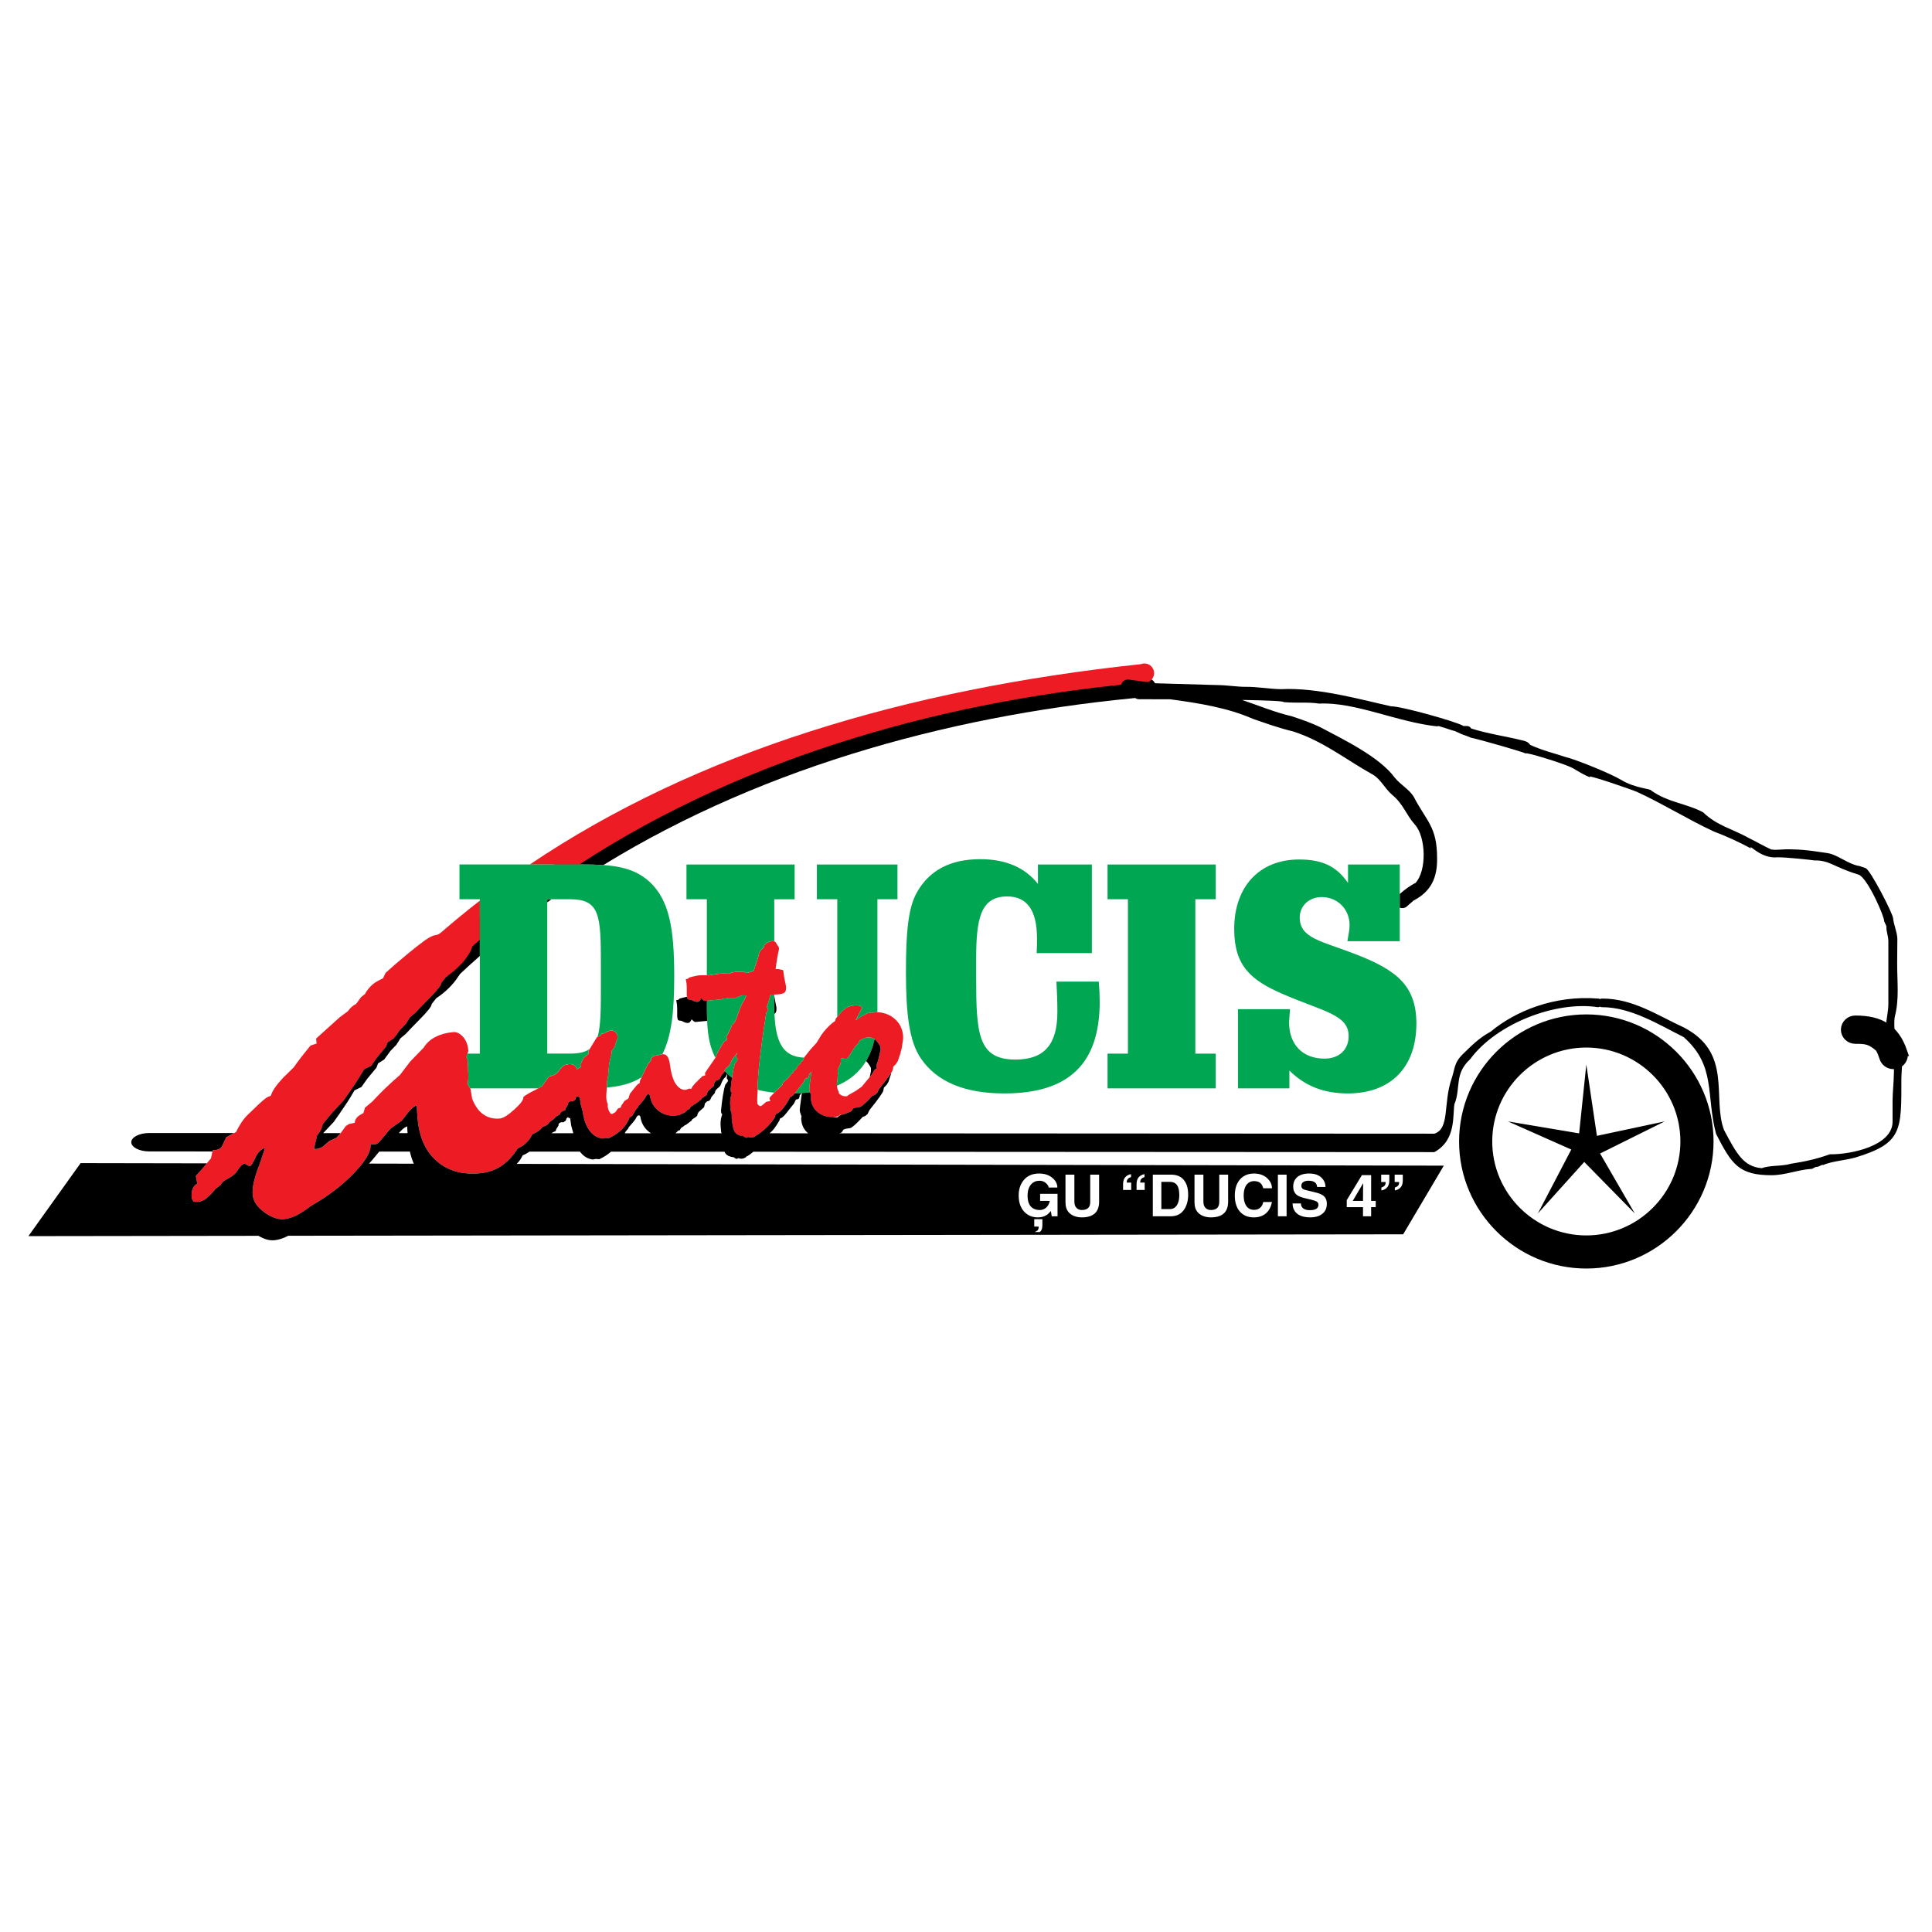 <?xml version="1.0" encoding="utf-8"?>
<!-- Generator: Adobe Illustrator 13.0.0, SVG Export Plug-In . SVG Version: 6.00 Build 14948)  -->
<!DOCTYPE svg PUBLIC "-//W3C//DTD SVG 1.0//EN" "http://www.w3.org/TR/2001/REC-SVG-20010904/DTD/svg10.dtd">
<svg version="1.0" id="Layer_1" xmlns="http://www.w3.org/2000/svg" xmlns:xlink="http://www.w3.org/1999/xlink" x="0px" y="0px"
	 width="192.756px" height="192.756px" viewBox="0 0 192.756 192.756" enable-background="new 0 0 192.756 192.756"
	 xml:space="preserve">
<g>
	<polygon fill-rule="evenodd" clip-rule="evenodd" fill="#FFFFFF" points="0,0 192.756,0 192.756,192.756 0,192.756 0,0 	"/>
	<path d="M114.715,69.508C96.08,71.113,76.643,76.201,60.19,86.31c-0.641-0.044-1.333-0.058-2.086-0.058h-2.838
		c16.336-10.353,36.375-16.155,58.752-18.542l0,0c0.111-0.044,0.232-0.069,0.359-0.069c0.531,0,0.965,0.433,0.965,0.964
		C115.342,69.017,115.081,69.371,114.715,69.508L114.715,69.508z M55.027,89.719c-0.143,0.102-0.285,0.205-0.428,0.307v-0.307
		H55.027L55.027,89.719z M47.875,95.376c-0.732,0.644-1.456,1.3-2.167,1.972l-0.51-0.073c-0.111,0.044,0.278,0.288,0.151,0.288
		c-0.532,0-1.475-0.651-1.475-1.183c0-0.418-0.604-1.285-0.23-1.417c1.373-1.214,2.784-2.385,4.23-3.512V95.376L47.875,95.376z"/>
	<path stroke="#000000" stroke-width="0.85" stroke-miterlimit="2.613" d="M185.107,101.744c2.485,0,3.962,0.865,4.762,3.199
		h-0.001c0.034,0.098,0.053,0.203,0.053,0.311c0,0.545-0.455,0.988-1.014,0.988c-0.454,0-0.842-0.293-0.97-0.695
		c-0.145-0.42-0.22-0.662-0.457-1.047l-0.001,0.016c-0.865-0.727-1.229-0.799-2.372-0.799c-0.559,0-1.015-0.443-1.015-0.986
		S184.549,101.744,185.107,101.744L185.107,101.744z"/>
	<path fill="#ED1C24" d="M114.517,68.061c-19.47,1.678-39.817,7.155-56.72,18.191h-4.942c16.725-11.262,37.567-17.493,60.965-19.989
		l0,0c0.111-0.044,0.232-0.069,0.358-0.069c0.532,0,0.966,0.433,0.966,0.964C115.144,67.57,114.882,67.924,114.517,68.061
		L114.517,68.061z M78.683,107.49c0.014-0.016,0.028-0.031,0.042-0.045l0-0.002c0.005-0.006,0.012-0.012,0.017-0.018
		c0.005-0.006,0.01-0.012,0.015-0.018c0.003-0.004,0.006-0.006,0.01-0.01c0.084-0.098,0.169-0.207,0.256-0.328l0.116-0.043
		l0.076-0.189c0.074-0.064,0.145-0.117,0.208-0.166c0.018-0.033,0.033-0.068,0.05-0.105c0.044-0.088,0.08-0.154,0.105-0.209
		l0.266-0.238l0.16-0.246l0.147-0.107l0.065-0.252l0.646-0.809l0.598-0.652l0.49-0.799c0.152-0.219,0.321-0.428,0.506-0.629
		c0.185-0.199,0.387-0.396,0.605-0.578l0.261-0.178l0.056-0.234c0.44-0.555,0.774-0.904,1.006-1.053
		c0.231-0.152,0.521-0.242,0.879-0.275c0.203-0.02,0.377-0.004,0.518,0.045c0.141,0.045,0.22,0.111,0.228,0.193
		c0.002,0.025-0.077,0.186-0.233,0.471c-0.157,0.287-0.295,0.547-0.403,0.781l0.59-0.406l0.379-0.191
		c0.069-0.043,0.139-0.082,0.215-0.109c0.071-0.027,0.158-0.047,0.246-0.055c0.083-0.008,0.146-0.014,0.192-0.014
		c0.047,0.002,0.09,0.008,0.132,0.014l0.298-0.059c0.74,0.023,1.354,0.25,1.844,0.678c0.491,0.43,0.768,0.984,0.833,1.674
		c0.003,0.031,0.002,0.078-0.001,0.146c-0.004,0.068-0.004,0.127,0,0.178l-0.102,0.701l-0.04,0.244l-0.134,0.52l-0.249,0.744
		l-0.187,0.295l-0.254,0.254l-0.065,0.311c0.006,0.061-0.116,0.266-0.37,0.625c-0.25,0.354-0.586,0.787-0.999,1.297l-0.207,0.416
		l-0.239,0.191l-0.238,0.084l-0.28,0.305c-0.157,0.166-0.31,0.316-0.465,0.455c-0.149,0.135-0.295,0.254-0.444,0.346l-0.496,0.078
		l-0.238,0.086l-0.173,0.277c-0.141,0.064-0.297,0.127-0.484,0.197c-0.182,0.068-0.288,0.111-0.318,0.123l-0.271,0.01
		c-0.058,0.059-0.132,0.102-0.228,0.143c-0.091,0.039-0.203,0.066-0.338,0.078c-0.639,0.061-1.18-0.076-1.63-0.406
		c-0.45-0.328-0.703-0.791-0.758-1.377l-0.014-0.15l0.037-0.217c-0.021-0.061-0.049-0.133-0.077-0.207
		c-0.055-0.146-0.088-0.264-0.096-0.348c-0.014-0.15,0.047-0.668,0.178-1.559l0.036-0.25c-0.075,0.09-0.149,0.178-0.228,0.264
		c-0.006,0.156-0.033,0.258-0.085,0.316c-0.047,0.057-0.148,0.092-0.289,0.104l-0.193,0.4l-0.44,0.549
		c-0.191,0.254-0.35,0.451-0.478,0.594c-0.127,0.148-0.239,0.244-0.329,0.293c-0.057,0.006-0.103,0.02-0.131,0.049
		c-0.029,0.029-0.049,0.088-0.062,0.184c-0.216,0.377-0.413,0.678-0.586,0.893c-0.178,0.215-0.356,0.383-0.539,0.5
		c-0.087,0.02-0.158,0.051-0.195,0.102c-0.042,0.051-0.07,0.143-0.089,0.275c-0.204,0.338-0.451,0.654-0.748,0.955
		c-0.296,0.299-0.631,0.576-1.021,0.838l-0.073,0.006c-0.055,0.08-0.128,0.139-0.223,0.184c-0.09,0.045-0.182,0.07-0.275,0.078
		c-0.031,0.004-0.068,0.002-0.116-0.004s-0.084-0.008-0.116-0.006c-0.023-0.018-0.04-0.027-0.05-0.031
		c-0.005-0.004-0.022-0.014-0.044-0.021c-0.01,0-0.035,0.014-0.075,0.033s-0.081,0.033-0.116,0.047
		c-0.042-0.006-0.085-0.018-0.118-0.035c-0.039-0.018-0.094-0.055-0.174-0.121c-0.392-0.045-0.67-0.166-0.826-0.371
		c-0.155-0.205-0.271-0.654-0.336-1.344c-0.006-0.057-0.007-0.125-0.007-0.188c-0.001-0.068-0.003-0.141,0-0.225l-0.011-0.119
		c-0.006-0.062-0.029-0.139-0.068-0.225c-0.007-0.02-0.014-0.035-0.015-0.045l-0.02-0.213l-0.027-0.291
		c-0.016-0.17-0.022-0.348-0.008-0.531c0.014-0.186,0.044-0.365,0.091-0.531l0.069-0.205c-0.034-0.029-0.058-0.064-0.077-0.098
		c-0.02-0.041-0.029-0.086-0.034-0.139l-0.011-0.119c0.055-0.58,0.118-1.078,0.188-1.502c0.065-0.426,0.145-0.793,0.243-1.096
		c0.117-0.146,0.191-0.242,0.223-0.293c0.033-0.045,0.044-0.094,0.04-0.135c-0.002-0.02-0.01-0.047-0.029-0.08
		c-0.019-0.035-0.049-0.074-0.095-0.123l0.06-0.475l-0.167,0.334c-0.083,0.061-0.165,0.141-0.239,0.246
		c-0.069,0.102-0.169,0.314-0.291,0.631c-0.046,0.066-0.142,0.158-0.298,0.283c-0.151,0.119-0.231,0.268-0.246,0.441l-0.335,0.387
		c-0.053,0.156-0.111,0.268-0.168,0.33c-0.052,0.057-0.122,0.096-0.205,0.104c-0.022,0.002-0.043,0.004-0.063,0.008
		c-0.072,0.074-0.151,0.152-0.233,0.229c-0.004,0.029-0.007,0.061-0.007,0.096l-0.069,0.268l-0.353,0.311
		c-0.102,0.082-0.179,0.158-0.225,0.225c-0.045,0.072-0.078,0.174-0.107,0.312l-0.155,0.137c-0.13,0.082-0.239,0.152-0.328,0.215
		c-0.041,0.055-0.072,0.104-0.094,0.143l-0.558,0.424l-0.099,0.023c-0.035,0.031-0.072,0.064-0.109,0.102
		c-0.104,0.064-0.191,0.121-0.265,0.176l-0.136,0.232l-0.146,0.025c-0.014,0.016-0.028,0.033-0.041,0.051L68.318,111
		c-0.05,0.025-0.1,0.047-0.146,0.061c-0.03,0.01-0.058,0.016-0.088,0.02c-0.025,0.018-0.052,0.035-0.079,0.049
		c-0.159,0.094-0.353,0.148-0.586,0.17c-0.649,0.061-1.218-0.094-1.705-0.467c-0.485-0.373-0.774-0.885-0.878-1.539
		c-0.025-0.049-0.049-0.078-0.072-0.092c-0.022-0.014-0.055-0.027-0.097-0.033c-0.056,0.016-0.105,0.051-0.147,0.098
		c-0.042,0.051-0.097,0.145-0.167,0.287l-0.219,0.293l-0.454,0.52l-0.051,0.129l-0.222,0.252l-0.328,0.58l-0.263,0.16
		c-0.163,0.439-0.414,0.822-0.749,1.168c-0.334,0.34-0.777,0.645-1.329,0.9l-0.338-0.031l-0.304,0.059
		c-0.514-0.061-0.942-0.328-1.284-0.789c-0.342-0.465-0.563-1.086-0.668-1.861l-0.207-0.75l-0.098-0.705l-0.256-0.104l-0.11,0.105
		l-0.074,0.221l-0.245,0.176c-0.026,0.002-0.079-0.004-0.154-0.018c-0.098,0.01-0.184,0.045-0.242,0.096
		c-0.064,0.049-0.088,0.119-0.081,0.197l0.003,0.031l-0.241,0.389l-0.046,0.176l-0.176,0.074c-0.125,0.053-0.215,0.104-0.262,0.156
		c-0.042,0.051-0.083,0.123-0.116,0.219l-0.363,0.203c-0.056,0.078-0.127,0.152-0.209,0.229c-0.087,0.07-0.23,0.172-0.432,0.307
		c-0.054,0.094-0.12,0.18-0.197,0.248c-0.083,0.066-0.172,0.121-0.272,0.162c-0.036,0.014-0.076,0.027-0.117,0.037
		c-0.026,0.006-0.051,0.01-0.077,0.012c-0.024,0.033-0.049,0.064-0.074,0.096c-0.222,0.266-0.563,0.498-1.002,0.68
		c-0.146,0.328-0.352,0.617-0.6,0.852c-0.258,0.246-0.533,0.424-0.838,0.547c-0.501,0.783-1.056,1.363-1.662,1.771
		c-0.596,0.395-1.311,0.639-2.124,0.715c-1.743,0.164-3.175-0.24-4.285-1.201c-1.109-0.947-1.745-2.352-1.918-4.184
		c-0.022-0.232-0.044-0.465-0.054-0.697c-0.011-0.246-0.022-0.479-0.042-0.697c-0.159,0.061-0.324,0.17-0.486,0.314
		c-0.172,0.156-0.332,0.334-0.466,0.523l-0.554,0.707l-1.131,0.797l-0.769,0.926c-0.199,0.242-0.36,0.41-0.446,0.486
		c-0.098,0.08-0.188,0.123-0.246,0.129c-0.092,0.01-0.186,0.006-0.28,0.004s-0.177-0.006-0.236-0.023l0.006,0.068
		c0.063,0.674-0.492,1.627-1.665,2.848c-1.164,1.209-2.595,2.305-4.286,3.26c-0.491,0.385-0.966,0.699-1.413,0.928
		c-0.448,0.219-0.869,0.352-1.275,0.389c-0.593,0.057-1.248-0.174-1.964-0.691c-0.705-0.52-1.086-1.08-1.144-1.695
		c-0.037-0.383-0.008-0.818,0.109-1.32c0.116-0.502,0.305-1.117,0.589-1.824l0.53-1.594c-0.42,0.158-0.751,0.492-0.983,1.018
		c-0.243,0.525-0.416,0.799-0.521,0.809c-0.119-0.012-0.229-0.059-0.329-0.133c-0.1-0.061-0.186-0.1-0.244-0.094
		c-0.069,0.008-0.137,0.037-0.18,0.076c-0.056,0.029-0.162,0.145-0.299,0.309l-0.362,0.514c-0.213,0.23-0.498,0.434-0.856,0.619
		c-0.357,0.186-0.573,0.381-0.648,0.588l-0.513,0.398l-0.466,0.523l-0.539,0.496c-0.122,0.082-0.257,0.141-0.369,0.188
		c-0.125,0.047-0.24,0.068-0.355,0.08c-0.117,0.01-0.198,0.018-0.257,0.012c-0.059-0.006-0.131-0.021-0.227-0.037l-0.17-0.322
		c-0.036-0.385-0.007-0.689,0.087-0.934c0.083-0.242,0.243-0.408,0.466-0.523l-0.143-0.771c0.159-0.178,0.349-0.395,0.573-0.639
		c0.222-0.254,0.527-0.623,0.937-1.117l0.171-0.801l0.267-0.025c0.209-0.02,0.368-0.08,0.488-0.174
		c0.12-0.094,0.211-0.242,0.286-0.449l0.314-0.648l0.981-0.537c0.165-0.355,0.357-0.689,0.552-0.977
		c0.206-0.301,0.406-0.541,0.62-0.748c0.44-0.428,0.806-0.779,1.086-1.039c0.279-0.271,0.551-0.496,0.814-0.686l0.395-0.166
		c0.071-0.24,0.188-0.486,0.364-0.736c0.163-0.262,0.458-0.617,0.872-1.064l1.04-1.023c0.237-0.338,0.497-0.689,0.758-1.031
		c0.272-0.34,0.576-0.73,0.923-1.15l0.603-0.197l-0.047-0.498l2.344-2.117l0.832-0.617c0.104-0.15,0.208-0.277,0.338-0.395
		c0.129-0.117,0.284-0.225,0.484-0.338l0.488-0.666l0.382-0.305c0.18-0.322,0.378-0.586,0.613-0.818
		c0.226-0.221,0.512-0.422,0.87-0.596l0.325-0.16l0.254-0.539c0.55-0.508,1.309-1.165,2.288-1.971
		c0.348-0.278,0.598-0.489,0.773-0.623l0.863-0.655c0.231-0.162,0.442-0.287,0.609-0.373c0.18-0.086,0.328-0.136,0.432-0.146
		c0.162-0.016,0.333-0.078,0.496-0.21c0.026-0.02,0.051-0.039,0.076-0.056c1.26-1.095,2.552-2.154,3.872-3.178v3.905
		c-0.254,0.223-0.507,0.446-0.76,0.672c-0.06,0.308-0.291,0.729-0.692,1.266c-0.499,0.667-1.146,1.266-1.939,1.796l-0.461,0.582
		c0.02,0.209-0.41,0.752-1.288,1.631c-0.545,0.555-0.983,1.006-1.312,1.363l-0.511,0.424l-0.418,0.66l-0.587,0.604l-0.612,0.844
		l-0.619,0.396l-0.159,0.424l-0.894,1.08l-0.611,0.854l-0.684,0.332c-0.282,0.484-0.586,0.992-0.946,1.518
		c-0.349,0.523-0.72,1.062-1.124,1.627l-1.097,1.168l-0.958,1.154c-0.029,0.18-0.093,0.373-0.18,0.568
		c-0.1,0.184-0.234,0.385-0.39,0.586l-0.3,1.293c0.097,0.037,0.192,0.051,0.285,0.043c0.024-0.002,0.081-0.02,0.171-0.051
		c0.079-0.031,0.204-0.078,0.362-0.141l0.726-0.617l0.664-0.297l0.374-0.387l0.581-0.803l0.32-0.207l0.574-0.123
		c0.026-0.342,0.224-0.607,0.569-0.803c0.156-0.086,0.256-0.141,0.3-0.168l0.149-0.529l0.738-0.621
		c0.373-0.396,0.778-0.82,1.229-1.262c0.451-0.439,0.97-0.898,1.533-1.395l1.012-1.326l1.345-1.389
		c0.295-0.473,0.696-0.826,1.188-1.072c0.491-0.258,1.073-0.418,1.759-0.48c0.337-0.033,0.656,0.125,0.969,0.457
		c0.301,0.336,0.482,0.762,0.531,1.285l0.014,0.139l-0.19,0.604l0.136,0.326l0.058,1.738l-0.066,0.662l0.277,0.453l0.163,0.979
		c0.278,0.713,0.643,1.227,1.108,1.559c0.464,0.33,1.017,0.477,1.656,0.418c0.337-0.033,0.824-0.336,1.439-0.896
		c0.626-0.562,0.928-0.965,0.904-1.221c-0.005-0.059,0.248-0.234,0.771-0.518c0.438-0.217,0.793-0.414,1.082-0.58l0.695-0.955
		c0.286-0.074,0.524-0.166,0.69-0.264c0.178-0.111,0.326-0.277,0.434-0.498l0.387-0.377c0.079-0.029,0.17-0.051,0.25-0.068
		c0.069-0.02,0.149-0.037,0.219-0.045c0.22-0.021,0.4,0.021,0.538,0.113c0.126,0.074,0.218,0.211,0.285,0.408l0.016-0.021
		l0.421-0.254l-0.11-0.172l0.338-0.691l0.493-0.434l-0.023-0.244l0.854-1.393l0.113-0.072l0.151-0.014l0.206-0.25l0.242-0.055
		c0.205-0.104,0.356-0.17,0.457-0.211c0.096-0.039,0.177-0.062,0.239-0.068c0.15-0.016,0.292,0.039,0.429,0.158
		c0.131,0.117,0.208,0.268,0.225,0.439c0.005,0.051,0.008,0.088,0.005,0.113c-0.003,0.027-0.011,0.049-0.02,0.07
		c-0.08,0.211-0.138,0.373-0.174,0.492c-0.036,0.113-0.066,0.236-0.097,0.359l-0.303,0.4l-0.002,0.256l-0.234,0.957l-0.14,1.457
		l-0.087,0.359l0.009,0.428c-0.042,0.338-0.063,0.611-0.075,0.818c-0.012,0.205-0.012,0.365-0.002,0.475
		c0.011,0.115,0.025,0.213,0.049,0.305c0.024,0.086,0.059,0.178,0.093,0.264l-0.006,0.215c0.011,0.113,0.037,0.227,0.074,0.338
		c0.042,0.115,0.106,0.234,0.19,0.357l0.159,0.08l0.333-0.188l0.273-0.377l0.269-0.088l0.056-0.189l0.327-0.475l0.39-0.25
		l0.14-0.459l0.619-0.773l0.167-0.174l0.187-0.121l0.04-0.25l0.305-0.656l0.501-1.014l0.294-0.322l0.011-0.215l0.25-0.238
		c0.124-0.021,0.283-0.053,0.482-0.102c0.2-0.051,0.338-0.08,0.421-0.088c0.01,0,0.037,0.002,0.08,0.008
		c0.042,0.008,0.063,0.012,0.074,0.01c0.292,0.041,0.482,0.389,0.57,1.039c0.087,0.65,0.208,1.152,0.362,1.51
		c0.135,0.32,0.31,0.57,0.526,0.754c0.216,0.18,0.438,0.258,0.671,0.236c0.01-0.002,0.031-0.01,0.066-0.023s0.061-0.02,0.082-0.021
		l0.238-0.086l0.161,0.047l0.144-0.26l0.302-0.352l0.248-0.229l0.038-0.07c0.02-0.012,0.04-0.025,0.06-0.037
		c0.005-0.004,0.01-0.008,0.015-0.012c0.047-0.059,0.108-0.115,0.182-0.166c0.031-0.037,0.053-0.072,0.065-0.107
		c0.01-0.002,0.025-0.008,0.045-0.021c0.146-0.064,0.252-0.102,0.314-0.107l-0.022-0.238l0.252-0.379
		c0.377-0.555,0.653-0.957,0.824-1.197c0.059-0.268,0.302-0.74,0.741-1.414l0.119-0.184c0.092-0.02,0.158-0.047,0.201-0.086
		c0.043-0.041,0.06-0.09,0.054-0.152c-0.002-0.02-0.01-0.047-0.029-0.086c-0.02-0.041-0.038-0.07-0.05-0.09
		c0.136-0.217,0.252-0.432,0.357-0.645c0.101-0.213,0.185-0.426,0.244-0.635l0.031-0.004c0.15-0.014,0.308-0.285,0.474-0.803
		c0.166-0.523,0.344-0.963,0.524-1.33c0.07-0.09,0.139-0.195,0.206-0.318c0.067-0.121,0.122-0.256,0.17-0.408l-0.42-0.018
		c-0.145,0.072-0.281,0.131-0.402,0.174c-0.127,0.043-0.234,0.07-0.323,0.078c-0.073,0.006-0.188,0.008-0.356,0.002
		c-0.163-0.006-0.283-0.004-0.366,0.004c-0.021,0.002-0.052,0.01-0.086,0.027c-0.04,0.02-0.07,0.039-0.089,0.051
		c-0.021-0.008-0.049-0.016-0.081-0.018c-0.031-0.004-0.068,0-0.12,0.006c-0.052,0.004-0.093,0.014-0.128,0.027
		s-0.07,0.033-0.109,0.057l-0.535,0.051l-1.137,0.107c-0.065-0.025-0.126-0.062-0.183-0.109c-0.052-0.047-0.109-0.1-0.168-0.166
		c-0.006,0.041-0.028,0.092-0.06,0.141c-0.037,0.057-0.088,0.119-0.155,0.188c-0.01,0.002-0.031,0.008-0.066,0.021
		c-0.036,0.01-0.057,0.016-0.066,0.018c-0.094,0.008-0.189-0.004-0.297-0.041c-0.103-0.037-0.229-0.094-0.367-0.168
		c-0.163-0.006-0.27-0.033-0.321-0.07c-0.051-0.043-0.084-0.164-0.103-0.367c-0.006-0.061-0.005-0.225,0.001-0.486
		c0.002-0.256-0.005-0.496-0.025-0.709c-0.004-0.041-0.016-0.107-0.035-0.205c-0.019-0.092-0.032-0.17-0.038-0.232l0.156-0.014
		c0.021-0.002,0.046-0.016,0.07-0.039c0.029-0.023,0.068-0.059,0.116-0.1c0.077-0.018,0.2-0.051,0.357-0.096
		c0.282-0.068,0.466-0.107,0.555-0.115c0.177-0.017,0.344-0.021,0.517-0.022c0.167-0.005,0.346,0.004,0.53,0.019
		c0.329-0.062,0.577-0.107,0.737-0.127c0.161-0.021,0.316-0.035,0.457-0.049c0.021-0.002,0.104-0.004,0.251-0.002
		c0.152,0.002,0.289,0.004,0.409,0.002c0.012,0.01,0.027,0.014,0.049,0.018c0.021,0.003,0.053,0.006,0.095,0.002
		c0.005-0.001,0.035-0.014,0.08-0.034c0.041-0.02,0.096-0.046,0.149-0.082c0.083-0.019,0.17-0.032,0.258-0.045
		c0.093-0.014,0.212-0.03,0.367-0.045c0.058-0.005,0.147-0.003,0.257,0.002c0.115,0,0.258,0.012,0.432,0.027l0.167,0.105
		c0.139-0.023,0.273-0.053,0.395-0.09c0.127-0.038,0.249-0.081,0.364-0.134c0.136-0.389,0.255-0.741,0.357-1.042
		c0.096-0.308,0.154-0.533,0.172-0.675c0.06-0.142,0.127-0.258,0.202-0.359c0.08-0.097,0.181-0.185,0.305-0.259l-0.005-0.057
		c-0.012-0.125,0.066-0.242,0.238-0.363c0.167-0.115,0.354-0.185,0.567-0.205c0.125-0.012,0.221,0.005,0.293,0.051
		c0.066,0.041,0.138,0.133,0.198,0.269c0.072,0.098,0.122,0.177,0.153,0.242c0.032,0.06,0.053,0.121,0.059,0.183
		c-0.067,0.284-0.132,0.599-0.188,0.943c-0.061,0.351-0.11,0.716-0.158,1.098c0.114-0.011,0.214-0.01,0.299,0.003
		c0.09,0.007,0.181,0.03,0.273,0.063c0.062-0.006,0.11,0.005,0.144,0.028c0.033,0.018,0.053,0.058,0.057,0.104l0.01,0.109
		c0.039,0.305,0.089,0.608,0.154,0.911c0.066,0.309,0.097,0.467,0.098,0.479c0.026,0.279-0.007,0.48-0.106,0.6
		c-0.094,0.113-0.307,0.186-0.629,0.217c-0.37,0.02-0.635,0.033-0.812,0.049c-0.058,0.23-0.116,0.441-0.176,0.635
		s-0.121,0.383-0.183,0.561c0.014,0.041,0.034,0.092,0.066,0.15c0.032,0.055,0.046,0.096,0.048,0.117
		c0.006,0.061-0.029,0.137-0.098,0.238c-0.037,0.057-0.064,0.096-0.083,0.113c-0.268,1.713-0.462,3.092-0.588,4.148
		c-0.125,1.053-0.212,1.971-0.249,2.748l0.01,0.109c-0.015,0.068-0.024,0.127-0.032,0.16c-0.008,0.037-0.01,0.068-0.008,0.09
		c0.001,0.016,0.008,0.035,0.015,0.051c0.007,0.014,0.014,0.029,0.026,0.049c-0.03,0.344-0.047,0.664-0.061,0.963
		c-0.013,0.305-0.013,0.529,0.002,0.686c0.006,0.066,0.049,0.137,0.129,0.203c0.074,0.061,0.134,0.092,0.176,0.088
		c0.078-0.008,0.211-0.1,0.389-0.268c0.087-0.07,0.151-0.123,0.199-0.17c0.031-0.004,0.083-0.014,0.149-0.029
		c0.071-0.018,0.128-0.029,0.165-0.031l0.093-0.01c-0.027-0.07-0.048-0.121-0.062-0.156c-0.014-0.035-0.021-0.061-0.023-0.08
		c-0.003-0.033,0-0.059,0.008-0.08c0.009-0.018,0.026-0.051,0.054-0.094c0.167-0.178,0.348-0.367,0.539-0.559
		c0.191-0.189,0.417-0.404,0.683-0.645c0.012-0.096,0.032-0.164,0.059-0.215c0.021-0.049,0.079-0.102,0.167-0.162
		c0.132-0.102,0.257-0.219,0.371-0.338C78.665,107.508,78.674,107.5,78.683,107.49L78.683,107.49z M83.571,106.762l0.03,0.322
		l-0.031,0.338l-0.006,0.262l-0.057,0.34c-0.007,0.031-0.014,0.074-0.015,0.115c0,0.049,0.005,0.115,0.015,0.209
		c0.011,0.119,0.031,0.227,0.062,0.322c0.03,0.098,0.071,0.193,0.116,0.289l0.012,0.123c0.092,0.092,0.177,0.156,0.249,0.197
		c0.077,0.039,0.169,0.066,0.271,0.09l0.293,0.004c0.085-0.092,0.249-0.197,0.493-0.324c0.245-0.123,0.428-0.234,0.55-0.33
		l0.417-0.295l1.006-1.213l0.303-0.504l0.209-0.115l-0.055-0.25l0.068-0.221c0.086-0.197,0.194-0.609,0.328-1.244l0.024-0.08
		l-0.001-0.352c-0.198-0.379-0.395-0.637-0.596-0.77c-0.196-0.135-0.437-0.189-0.722-0.162c-0.068,0.006-0.14,0.018-0.211,0.041
		c-0.065,0.021-0.141,0.055-0.221,0.094l-0.321,0.15l-0.155,0.307c-0.236,0.217-0.459,0.514-0.675,0.891
		c-0.216,0.375-0.384,0.596-0.499,0.658l-0.393-0.057c-0.078,0.008-0.129,0.018-0.149,0.023c-0.02,0.008-0.03,0.014-0.029,0.023
		c0.013,0.137,0.018,0.24,0.009,0.314c-0.008,0.078-0.028,0.148-0.048,0.213L83.571,106.762L83.571,106.762z"/>
	<path fill-rule="evenodd" clip-rule="evenodd" fill="#00A651" d="M45.841,86.252v3.467h2.033v15.4h-1.235l-0.104,0.334l0.136,0.326
		l0.058,1.738l-0.066,0.662l0.249,0.408h6.771c0.138-0.078,0.266-0.148,0.381-0.215l0.695-0.955c0.286-0.074,0.524-0.166,0.69-0.264
		c0.178-0.111,0.326-0.277,0.434-0.498l0.387-0.377c0.079-0.029,0.17-0.051,0.25-0.068c0.069-0.02,0.149-0.037,0.219-0.045
		c0.22-0.021,0.4,0.021,0.538,0.113c0.126,0.074,0.218,0.211,0.285,0.408l0.016-0.021l0.421-0.254l-0.11-0.172l0.338-0.691
		l0.493-0.434l-0.023-0.244l0.132-0.215c-0.447,0.322-1.071,0.463-1.944,0.463H54.6v-15.4h2.284c2.972,0,3.065,1.625,3.065,6.466
		v2.436c0,2.236-0.02,3.787-0.328,4.812l0.042-0.027l0.151-0.014l0.206-0.25l0.242-0.055c0.205-0.104,0.356-0.17,0.457-0.211
		c0.096-0.039,0.177-0.062,0.239-0.068c0.15-0.016,0.292,0.039,0.429,0.158c0.131,0.117,0.208,0.268,0.225,0.439
		c0.005,0.051,0.008,0.088,0.005,0.113c-0.003,0.027-0.011,0.049-0.02,0.07c-0.08,0.211-0.138,0.373-0.174,0.492
		c-0.036,0.113-0.066,0.236-0.097,0.359l-0.303,0.4l-0.002,0.256l-0.234,0.957l-0.14,1.457l-0.087,0.359l0.009,0.428
		c-0.009,0.072-0.017,0.141-0.024,0.207c1.358-0.117,2.478-0.395,3.458-1.021l0.155-0.334l0.501-1.014l0.294-0.322l0.011-0.215
		l0.25-0.238c0.124-0.021,0.283-0.053,0.482-0.102c0.175-0.045,0.303-0.072,0.388-0.084c0.93-1.811,1.184-4.326,1.184-7.771
		c0-4.686-0.469-7.591-2.471-9.434c-1.658-1.5-3.691-1.718-6.694-1.718H45.841L45.841,86.252z M68.489,86.252v3.467h2.033v7.576
		c0.065,0.004,0.133,0.008,0.201,0.014c0.329-0.062,0.577-0.107,0.737-0.127c0.161-0.021,0.316-0.035,0.457-0.049
		c0.021-0.002,0.104-0.004,0.251-0.002c0.152,0.002,0.289,0.004,0.409,0.002c0.012,0.01,0.027,0.014,0.049,0.018
		c0.021,0.003,0.053,0.006,0.095,0.002c0.005-0.001,0.035-0.014,0.08-0.034c0.041-0.02,0.096-0.046,0.149-0.082
		c0.083-0.019,0.17-0.032,0.258-0.045c0.093-0.014,0.212-0.03,0.367-0.045c0.058-0.005,0.147-0.003,0.257,0.002
		c0.115,0,0.258,0.012,0.432,0.027l0.167,0.105c0.139-0.023,0.273-0.053,0.395-0.09c0.127-0.038,0.249-0.081,0.364-0.134
		c0.136-0.389,0.255-0.741,0.357-1.042c0.096-0.308,0.154-0.533,0.172-0.675c0.06-0.142,0.127-0.258,0.202-0.359
		c0.08-0.097,0.181-0.185,0.305-0.259l-0.005-0.057c-0.012-0.125,0.066-0.242,0.238-0.363c0.167-0.115,0.354-0.185,0.567-0.205
		c0.088-0.008,0.161-0.002,0.222,0.018v-4.195h2.033v-3.467H68.489L68.489,86.252z M70.522,99.842v0.186
		c0,2.1,0.019,3.895,0.849,5.502c0.015-0.021,0.03-0.041,0.043-0.061c0.059-0.268,0.302-0.74,0.741-1.414l0.119-0.184
		c0.092-0.02,0.158-0.047,0.201-0.086c0.043-0.041,0.06-0.09,0.054-0.152c-0.002-0.02-0.01-0.047-0.029-0.086
		c-0.02-0.041-0.038-0.07-0.05-0.09c0.136-0.217,0.252-0.432,0.357-0.645c0.101-0.213,0.185-0.426,0.244-0.635l0.031-0.004
		c0.15-0.014,0.308-0.285,0.474-0.803c0.166-0.523,0.344-0.963,0.524-1.33c0.07-0.09,0.139-0.195,0.206-0.318
		c0.067-0.121,0.122-0.256,0.17-0.408l-0.42-0.018c-0.145,0.072-0.281,0.131-0.402,0.174c-0.127,0.043-0.234,0.07-0.323,0.078
		c-0.073,0.006-0.188,0.008-0.356,0.002c-0.163-0.006-0.283-0.004-0.366,0.004c-0.021,0.002-0.052,0.01-0.086,0.027
		c-0.04,0.02-0.07,0.039-0.089,0.051c-0.021-0.008-0.049-0.016-0.081-0.018c-0.031-0.004-0.068,0-0.12,0.006
		c-0.052,0.004-0.093,0.014-0.128,0.027s-0.07,0.033-0.109,0.057l-0.535,0.051L70.522,99.842L70.522,99.842z M72.292,106.857
		c0.226,0.248,0.471,0.475,0.736,0.678c0.016-0.111,0.032-0.217,0.049-0.318c0.065-0.426,0.145-0.793,0.243-1.096
		c0.117-0.146,0.191-0.242,0.223-0.293c0.033-0.045,0.044-0.094,0.04-0.135c-0.002-0.02-0.01-0.047-0.029-0.08
		c-0.019-0.035-0.049-0.074-0.095-0.123l0.06-0.475l-0.167,0.334c-0.083,0.061-0.165,0.141-0.239,0.246
		c-0.069,0.102-0.169,0.314-0.291,0.631c-0.046,0.066-0.142,0.158-0.298,0.283C72.4,106.607,72.324,106.723,72.292,106.857
		L72.292,106.857z M75.595,108.734c0.508,0.127,1.056,0.221,1.645,0.279c0.045-0.045,0.09-0.09,0.136-0.137
		c0.191-0.189,0.417-0.404,0.683-0.645c0.012-0.096,0.032-0.164,0.059-0.215c0.021-0.049,0.079-0.102,0.167-0.162
		c0.132-0.102,0.257-0.219,0.371-0.338c0.009-0.01,0.018-0.018,0.027-0.027c0.014-0.016,0.028-0.031,0.042-0.045l0-0.002
		c0.005-0.006,0.012-0.012,0.017-0.018c0.005-0.006,0.01-0.012,0.015-0.018c0.003-0.004,0.006-0.006,0.01-0.01
		c0.084-0.098,0.169-0.207,0.256-0.328l0.116-0.043l0.076-0.189c0.074-0.064,0.145-0.117,0.208-0.166
		c0.018-0.033,0.033-0.068,0.05-0.105c0.044-0.088,0.08-0.154,0.105-0.209l0.266-0.238l0.16-0.246l0.147-0.107l0.063-0.246
		c-2.437-0.107-2.967-2.031-2.967-5.43v-0.871c-0.155,0.008-0.28,0.018-0.377,0.025c-0.058,0.23-0.116,0.441-0.176,0.635
		s-0.121,0.383-0.183,0.561c0.014,0.041,0.034,0.092,0.066,0.15c0.032,0.055,0.046,0.096,0.048,0.117
		c0.006,0.061-0.029,0.137-0.098,0.238c-0.037,0.057-0.064,0.096-0.083,0.113c-0.268,1.713-0.462,3.092-0.588,4.148
		c-0.125,1.053-0.212,1.971-0.249,2.748l0.01,0.109c-0.015,0.068-0.024,0.127-0.032,0.16c-0.008,0.037-0.01,0.068-0.008,0.09
		c0.001,0.016,0.008,0.035,0.015,0.051c0.007,0.014,0.014,0.029,0.026,0.049C75.61,108.523,75.602,108.629,75.595,108.734
		L75.595,108.734z M79.301,109.088c0.531-0.012,1.035-0.045,1.513-0.102c-0.037-0.107-0.058-0.193-0.064-0.26
		c-0.014-0.15,0.047-0.668,0.178-1.559l0.036-0.25c-0.075,0.09-0.149,0.178-0.228,0.264c-0.006,0.156-0.033,0.258-0.085,0.316
		c-0.047,0.057-0.148,0.092-0.289,0.104l-0.193,0.4l-0.44,0.549C79.562,108.771,79.419,108.951,79.301,109.088L79.301,109.088z
		 M83.503,108.318c2-0.84,3.24-2.369,3.757-4.639c-0.002-0.002-0.004-0.002-0.006-0.004c-0.196-0.135-0.437-0.189-0.722-0.162
		c-0.068,0.006-0.14,0.018-0.211,0.041c-0.065,0.021-0.141,0.055-0.221,0.094l-0.321,0.15l-0.155,0.307
		c-0.236,0.217-0.459,0.514-0.675,0.891c-0.216,0.375-0.384,0.596-0.499,0.658l-0.393-0.057c-0.078,0.008-0.129,0.018-0.149,0.023
		c-0.02,0.008-0.03,0.014-0.029,0.023c0.013,0.137,0.018,0.24,0.009,0.314c-0.008,0.078-0.028,0.148-0.048,0.213l-0.269,0.59
		l0.03,0.322l-0.031,0.338l-0.006,0.262l-0.057,0.34c-0.007,0.031-0.014,0.074-0.015,0.115
		C83.491,108.182,83.496,108.24,83.503,108.318L83.503,108.318z M87.54,100.98c0-0.016,0-0.031,0-0.047V89.719h2.002v-3.467h-8.04
		v3.467h2.033v11.277c0,0.156-0.002,0.307-0.006,0.453c0.367-0.447,0.652-0.736,0.857-0.867c0.231-0.152,0.521-0.242,0.879-0.275
		c0.203-0.02,0.377-0.004,0.518,0.045c0.141,0.045,0.22,0.111,0.228,0.193c0.002,0.025-0.077,0.186-0.233,0.471
		c-0.157,0.287-0.295,0.547-0.403,0.781l0.59-0.406l0.379-0.191c0.069-0.043,0.139-0.082,0.215-0.109
		c0.071-0.027,0.158-0.047,0.246-0.055c0.083-0.008,0.146-0.014,0.192-0.014c0.047,0.002,0.09,0.008,0.132,0.014l0.298-0.059
		C87.466,100.979,87.503,100.979,87.54,100.98L87.54,100.98z M103.556,88.189c-1.282-1.625-3.19-2.468-5.756-2.468
		c-2.972,0-5.068,1.093-6.319,3.311c-0.907,1.593-1.095,4.217-1.095,7.965c0,4.061,0.312,6.903,1.501,8.622
		c1.595,2.312,4.348,3.473,8.32,3.473c6.444,0,9.51-2.973,9.51-9.158c0-0.625-0.031-1.312-0.094-1.998h-4.223
		c0.062,1.061,0.094,2.061,0.094,3.029c0,3.217-1.282,4.748-4.192,4.748c-3.722,0-3.91-2.561-3.91-8.152v-1.906
		c0-3.998,0.438-6.216,3.097-6.216c1.971,0,2.972,1.374,2.972,4.186c0,0.344,0,0.844-0.031,1.468h5.505v-8.84h-5.38V88.189
		L103.556,88.189z M110.5,86.252v3.467h2.033v15.4H110.5v3.469h10.792v-3.469h-2.033v-15.4h2.033v-3.467H110.5L110.5,86.252z
		 M134.493,88.095c-1.157-1.687-2.597-2.343-4.88-2.343c-3.941,0-6.476,2.687-6.476,6.935c0,3.686,1.658,5.124,4.942,6.528
		c4.005,1.719,6.476,2.031,6.476,4.156c0,1.311-0.907,2.248-2.408,2.248c-2.159,0-3.535-1.373-3.535-3.623
		c0-0.156,0.031-0.312,0.031-0.5l0.062-0.812h-5.192v7.904h5.13v-1.781c1.564,1.562,3.473,2.285,5.818,2.285
		c4.316,0,6.851-2.629,6.851-6.971c0-3.842-2.064-5.374-6.101-6.935c-3.378-1.312-5.536-1.562-5.536-3.655
		c0-1.156,0.938-2.031,2.189-2.031c1.533,0,2.784,1.156,2.784,2.812c0,0.375-0.094,0.937-0.219,1.593h5.224v-7.653h-5.161V88.095
		L134.493,88.095z"/>
	<path fill-rule="evenodd" clip-rule="evenodd" d="M76.405,101.316L76.405,101.316c0.002-0.012,0.003-0.021,0.005-0.031
		C76.408,101.295,76.407,101.305,76.405,101.316c0.002-0.012,0.003-0.021,0.005-0.031C76.408,101.295,76.407,101.305,76.405,101.316
		L76.405,101.316L76.405,101.316z M79.457,108.9c0.001,0,0.002-0.002,0.002-0.002c0.004-0.004,0.007-0.008,0.01-0.012
		c-0.003,0.004-0.006,0.008-0.009,0.012c0.003-0.004,0.006-0.008,0.009-0.012c-0.003,0.004-0.006,0.008-0.009,0.012
		C79.459,108.898,79.458,108.9,79.457,108.9L79.457,108.9z M79.649,108.656c0.001-0.002,0.002-0.004,0.004-0.006
		c0.004-0.004,0.008-0.01,0.012-0.014c-0.004,0.004-0.008,0.01-0.012,0.014c0.004-0.004,0.008-0.01,0.012-0.014
		c-0.004,0.004-0.008,0.01-0.012,0.014C79.651,108.652,79.65,108.654,79.649,108.656L79.649,108.656z M80.774,108.854
		c0,0.002,0,0.002,0,0.002c0,0.002,0.001,0.004,0.002,0.006c0-0.002-0.001-0.004-0.001-0.006c0,0.002,0.001,0.004,0.001,0.006
		c0-0.002-0.001-0.004-0.001-0.006C80.775,108.855,80.774,108.855,80.774,108.854L80.774,108.854z M144.049,116.297l-92.502-0.176
		c0.247-0.234,0.452-0.521,0.597-0.85c0.261-0.107,0.487-0.232,0.674-0.373l5.045,0.002c0.341,0.457,0.769,0.725,1.281,0.785
		l0.303-0.059l0.338,0.031c0.473-0.221,0.866-0.473,1.179-0.756l11.323,0.008c0.032,0.074,0.065,0.135,0.102,0.184
		c0.155,0.205,0.434,0.326,0.826,0.371c0.08,0.066,0.136,0.104,0.174,0.121c0.033,0.018,0.076,0.029,0.118,0.035
		c0.035-0.014,0.076-0.027,0.116-0.047s0.065-0.033,0.075-0.033c0.022,0.008,0.039,0.018,0.044,0.021
		c0.011,0.004,0.028,0.014,0.05,0.031c0.031-0.002,0.068,0,0.116,0.006s0.084,0.008,0.116,0.004
		c0.093-0.008,0.185-0.033,0.275-0.078c0.095-0.045,0.168-0.104,0.223-0.184l0.073-0.006c0.204-0.137,0.394-0.279,0.57-0.426
		l67.895,0.039h0.045h0.001c2.227-1.215,1.8-3.727,2.016-4.871l0.016,0.027c0.611-1.631-0.039-2.98,1.539-4.426
		c2.618-3.561,8.555-5.836,12.742-5.191c0.076,0,0.148-0.018,0.211-0.053c0.062,0.035,0.135,0.053,0.21,0.053
		c2.896,0,5.63,1.732,8.147,2.986l-0.008-0.002c3.261,2.875,2.203,5.795,3.234,9.658c1.565,3.049,2.272,4.123,5.543,4.123
		c1.363,0,2.658-0.559,4.031-0.637l0.375-0.191l0.007,0.01c0.199,0,0.443-0.123,0.624-0.215l0.006,0.01h0.105
		c0.941-0.395,2.151-0.449,3.187-0.736c4.706-1.43,4.61-2.67,4.61-7.869c0.007-1,0.265-2.26-0.222-3.164l0.011-0.006
		c0-0.229-0.15-0.496-0.256-0.703c-0.253-0.473-0.292-1.916-0.18-2.352c0.442-1.715,0.226-3.426,0.226-5.225l0.019-2.531
		c-0.024-0.66-0.362-1.372-0.422-2.029c-0.046-0.502-2.228-4.75-2.729-4.993l0,0l-0.588-0.207c-1.189-0.18-2.189-1.141-3.235-1.3
		c-0.405-0.05-2.19-0.363-3.386-0.366c-1.323-0.06-1.488,0.108-2.232,0.003c-0.877-0.405-1.406-0.739-2.197-1.125
		c-1.646-0.923-3.223-1.252-4.586-2.578c-1.65-0.888-3.48-0.971-5.183-2.176c-0.022-0.184-1.608-0.221-2.971-1.047
		c-1.058-0.642-4.565-2.063-5.606-2.307c-1.218-0.398-2.364-0.675-3.525-1.215l0.055,0.064c-0.193-0.363-0.583-0.435-0.658-0.461
		c-1.816-0.455-3.551-0.682-5.274-1.23l0.049,0.056c-0.194-0.365-0.467-0.293-0.839-0.293l0.012-0.024
		c-0.776-0.446-6.24-1.97-7.192-1.946c-2.741-0.597-7.305-1.905-10.997-1.709c-1.234-0.024-2.34-0.253-3.573-0.235
		c-0.811,0-1.9-0.174-2.73-0.174l-5.989-0.174c-0.074,0-0.151-0.001-0.23-0.002c-0.864-0.13-1.733-0.254-2.618-0.366l0,0
		c-0.042-0.008-0.085-0.012-0.128-0.012c-0.384,0-0.696,0.312-0.696,0.695c0,0.354,0.266,0.647,0.609,0.69
		c0.241,0.039,0.484,0.076,0.731,0.111c-0.022,0.262,0.105,0.469,0.499,0.469c0.359,0.002,1.543,0.002,3.086,0.008
		c2.855,0.38,5.774,0.856,8.255,1.954c1.368,0.472,2.616,0.921,4.035,1.26c3.003,0.985,5.161,2.752,7.818,4.241
		c0.884,0.466,1.25,1.397,2.02,2.066c1.14,0.933,1.369,1.962,2.296,3.001c1.088,1.219,1.194,4.608,0.02,5.825l0.04-0.034
		c-0.512,0.244-1.124,0.695-1.583,1.11v1.364c0.079,0.031,0.165,0.048,0.255,0.048c0.191,0,0.366-0.078,0.491-0.204l0.001,0
		c0.195-0.194,0.432-0.361,0.638-0.567l-0.001,0.008c1.737-0.897,2.377-2.289,2.337-4.241c0-3.153-1.071-3.664-2.34-6.129
		c-0.497-0.771-1.311-1.177-1.883-1.886c-1.514-2.066-5.075-3.78-7.306-4.968c-0.973-0.486-1.927-0.809-2.956-1.153
		c-1.663-0.382-3.306-1.07-4.974-1.632c2.381,0.042,4.214,0.11,4.155,0.22c1.469,0.113,2.425-0.029,3.533,0.146
		c3.615-0.183,7.792,1.861,11.845,2.279c-0.288-0.233,1.522,0.457,1.683,0.451c1.346,0.626,0.42,0.175,1.635,0.676
		c0.94,0.195,4.995,1.357,5.509,1.588c-0.382-0.268,3.878,1.001,4.676,1.467c0.56,0.333,1.121,0.678,1.731,0.917l-0.087-0.084
		c-0.234-0.228,4.199,1.27,4.803,1.55c2.599,1.206,5.02,2.724,7.592,3.92c1.293,0.482,2.491,1.043,3.702,1.687
		c-0.29-0.592,0.952,1.073,2.653,0.883c0.921-0.006,3.481,0.272,3.645,0.311c1.597-0.02,1.859,0.633,4.437,1.419
		c0.896,0.321,2.59,4.198,2.553,4.654l0.238,0.527l-0.013,0c-0.027,0.517,0.196,0.927,0.193,1.481v4.497v1.738
		c0,1.258-0.623,2.777,0.047,3.975c0.863,1.545,0.373,4.035,0.373,5.736v2.045c0.003,2.398-4.156,3.285-6.263,3.248
		c-1.323,0.482-2.547,0.736-3.864,0.941c-0.939,0.277-2.074,0.129-2.917,0.445c-1.862-0.145-2.546-1.514-3.771-3.805
		c-1.214-3.232,0.892-7.67-4-10.229c-2.676-1.227-5.068-2.885-8.148-2.889c-0.005,0-0.01,0-0.015,0c-0.075,0-0.147,0.018-0.21,0.051
		c-0.062-0.033-0.135-0.051-0.211-0.051c-4.282-0.344-8.191,1.211-10.7,3.303c-1.185,0.637-1.938,1.43-2.878,2.342
		c-0.772,0.799-0.687,1.367-1.007,2.305c-0.873,2.549-0.171,5.021-1.726,5.531l-59.354-0.033c0.077-0.031,0.149-0.062,0.218-0.094
		l0.173-0.277l0.238-0.086l0.496-0.078c0.148-0.092,0.294-0.211,0.444-0.344c0.155-0.141,0.308-0.291,0.465-0.457l0.28-0.305
		l0.238-0.084l0.239-0.191l0.207-0.416c0.413-0.51,0.749-0.943,0.998-1.297c0.254-0.359,0.376-0.564,0.371-0.625l0.065-0.311
		l0.253-0.254l0.187-0.295l0.249-0.744l0.051-0.199c-0.058,0.09-0.131,0.197-0.221,0.324c-0.25,0.354-0.586,0.787-0.999,1.297
		l-0.207,0.416l-0.239,0.191l-0.238,0.084l-0.28,0.305c-0.157,0.166-0.31,0.316-0.465,0.455c-0.149,0.135-0.295,0.254-0.444,0.346
		l-0.496,0.078l-0.238,0.086l-0.173,0.277c-0.141,0.064-0.297,0.127-0.484,0.197c-0.182,0.068-0.288,0.111-0.318,0.123l-0.184,0.008
		c-0.187,0.104-0.316,0.189-0.389,0.268l-0.293-0.004c-0.041-0.01-0.079-0.018-0.116-0.029c-0.576,0.027-1.07-0.113-1.485-0.418
		c-0.45-0.328-0.703-0.791-0.758-1.377l-0.014-0.15l0.037-0.217c-0.021-0.061-0.049-0.133-0.077-0.207
		c-0.026-0.068-0.046-0.131-0.062-0.186c0.008,0.029,0.018,0.062,0.03,0.098c-0.263,0.031-0.533,0.055-0.812,0.072l-0.03,0.213
		c-0.13,0.891-0.192,1.408-0.178,1.559c0.008,0.084,0.04,0.201,0.096,0.348c0.028,0.076,0.056,0.146,0.077,0.207l-0.037,0.217
		l0.014,0.15c0.053,0.555,0.283,1,0.689,1.324l-3.856-0.002c0.138-0.107,0.273-0.244,0.41-0.408c0.173-0.215,0.37-0.516,0.586-0.893
		c0.012-0.096,0.033-0.154,0.062-0.184c0.029-0.027,0.075-0.043,0.131-0.049c0.09-0.049,0.201-0.145,0.329-0.293
		c0.127-0.143,0.287-0.34,0.478-0.594l0.44-0.549l0.193-0.398c0.14-0.014,0.241-0.049,0.289-0.105
		c0.052-0.059,0.079-0.16,0.085-0.316c0.067-0.074,0.132-0.148,0.196-0.225c-0.22,0.014-0.445,0.021-0.674,0.027
		c-0.018,0.02-0.035,0.039-0.052,0.057c-0.127,0.148-0.239,0.244-0.329,0.293c-0.057,0.006-0.103,0.02-0.131,0.049
		c-0.029,0.029-0.049,0.088-0.062,0.184c-0.216,0.377-0.413,0.678-0.586,0.893c-0.178,0.215-0.356,0.383-0.539,0.5
		c-0.087,0.02-0.158,0.051-0.195,0.102c-0.042,0.051-0.07,0.143-0.089,0.275c-0.204,0.338-0.451,0.654-0.748,0.955
		c-0.296,0.299-0.631,0.576-1.021,0.838l-0.073,0.006c-0.055,0.08-0.128,0.139-0.223,0.184c-0.09,0.045-0.182,0.07-0.275,0.078
		c-0.031,0.004-0.068,0.002-0.116-0.004s-0.084-0.008-0.116-0.006c-0.023-0.018-0.04-0.027-0.05-0.031
		c-0.005-0.004-0.022-0.014-0.044-0.021c-0.01,0-0.035,0.014-0.075,0.033s-0.081,0.033-0.116,0.047
		c-0.042-0.006-0.085-0.018-0.118-0.035c-0.039-0.018-0.094-0.055-0.174-0.121c-0.392-0.045-0.67-0.166-0.826-0.371
		c-0.155-0.205-0.271-0.654-0.336-1.344c-0.006-0.057-0.007-0.125-0.007-0.188c-0.001-0.068-0.003-0.141,0-0.225l-0.011-0.119
		c-0.006-0.062-0.029-0.139-0.068-0.225c-0.007-0.02-0.014-0.035-0.015-0.045l-0.02-0.213l-0.027-0.291
		c-0.016-0.17-0.022-0.348-0.008-0.531c0.014-0.186,0.044-0.365,0.091-0.531l0.069-0.205c-0.034-0.029-0.058-0.064-0.077-0.098
		c-0.02-0.041-0.029-0.086-0.034-0.139l-0.011-0.119c0.043-0.455,0.091-0.857,0.144-1.215c-0.001,0.01-0.004,0.021-0.005,0.031
		c-0.163-0.125-0.318-0.258-0.466-0.4l-0.058,0.461c0.047,0.047,0.076,0.086,0.095,0.121s0.027,0.061,0.029,0.08
		c0.004,0.043-0.007,0.09-0.04,0.135c-0.032,0.051-0.107,0.146-0.224,0.293c-0.097,0.303-0.178,0.67-0.243,1.096
		c-0.07,0.424-0.133,0.922-0.188,1.502l0.011,0.119c0.004,0.053,0.014,0.098,0.034,0.139c0.019,0.035,0.043,0.068,0.077,0.098
		l-0.07,0.205c-0.047,0.166-0.077,0.346-0.091,0.531c-0.014,0.184-0.008,0.361,0.008,0.533l0.027,0.289l0.02,0.213
		c0.001,0.01,0.008,0.025,0.015,0.045c0.012,0.027,0.023,0.053,0.032,0.078l-4.601-0.002l0.229-0.221
		c0.013-0.018,0.027-0.035,0.041-0.051l0.146-0.025l0.136-0.232c0.074-0.055,0.161-0.111,0.265-0.176
		c0.037-0.035,0.075-0.07,0.109-0.102l0.099-0.023l0.558-0.424c0.021-0.039,0.053-0.088,0.093-0.143
		c0.089-0.062,0.198-0.133,0.328-0.215l0.155-0.137c0.029-0.137,0.061-0.24,0.107-0.312c0.046-0.066,0.123-0.143,0.225-0.225
		l0.353-0.311l0.069-0.268c0-0.035,0.003-0.066,0.007-0.096c0.082-0.076,0.161-0.154,0.233-0.229
		c0.02-0.004,0.041-0.006,0.063-0.008c0.083-0.008,0.153-0.047,0.205-0.104c0.057-0.062,0.115-0.172,0.168-0.33l0.335-0.387
		c0.015-0.174,0.095-0.322,0.246-0.441c0.156-0.125,0.252-0.217,0.298-0.283c0.122-0.316,0.222-0.529,0.291-0.629
		c0.074-0.107,0.155-0.188,0.239-0.248l0.161-0.322c-0.091-0.088-0.18-0.18-0.265-0.273c-0.007,0.031-0.013,0.062-0.015,0.094
		l-0.335,0.387c-0.053,0.156-0.111,0.268-0.168,0.33c-0.052,0.057-0.122,0.096-0.205,0.104c-0.022,0.002-0.043,0.004-0.063,0.008
		c-0.072,0.074-0.151,0.152-0.233,0.229c-0.004,0.029-0.007,0.061-0.007,0.096l-0.069,0.268l-0.353,0.311
		c-0.102,0.082-0.179,0.158-0.225,0.225c-0.045,0.072-0.078,0.174-0.107,0.312l-0.155,0.137c-0.13,0.082-0.239,0.152-0.328,0.215
		c-0.041,0.055-0.072,0.104-0.094,0.143l-0.558,0.424l-0.099,0.023c-0.035,0.031-0.072,0.064-0.109,0.102
		c-0.104,0.064-0.191,0.121-0.265,0.176l-0.136,0.232l-0.146,0.025c-0.014,0.016-0.028,0.033-0.041,0.051L68.318,111
		c-0.05,0.025-0.1,0.047-0.146,0.061c-0.03,0.01-0.058,0.016-0.088,0.02c-0.025,0.018-0.052,0.035-0.079,0.049
		c-0.159,0.094-0.353,0.148-0.586,0.17c-0.649,0.061-1.218-0.094-1.705-0.467c-0.485-0.373-0.774-0.885-0.878-1.539
		c-0.025-0.049-0.049-0.078-0.072-0.092c-0.022-0.014-0.055-0.027-0.097-0.033c-0.056,0.016-0.105,0.051-0.147,0.098
		c-0.042,0.051-0.097,0.145-0.167,0.287l-0.219,0.293l-0.454,0.52l-0.051,0.129l-0.222,0.252l-0.328,0.58l-0.263,0.16
		c-0.163,0.439-0.414,0.822-0.749,1.168c-0.334,0.34-0.777,0.645-1.329,0.9l-0.338-0.031l-0.304,0.059
		c-0.514-0.061-0.942-0.328-1.284-0.789c-0.342-0.465-0.563-1.086-0.668-1.861l-0.207-0.75l-0.098-0.705l-0.256-0.104l-0.11,0.105
		l-0.074,0.221l-0.245,0.176c-0.026,0.002-0.079-0.004-0.154-0.018c-0.098,0.01-0.184,0.045-0.242,0.096
		c-0.064,0.049-0.088,0.119-0.081,0.197l0.003,0.031l-0.241,0.389l-0.046,0.176l-0.176,0.074c-0.125,0.053-0.215,0.104-0.262,0.156
		c-0.042,0.051-0.083,0.123-0.116,0.219l-0.363,0.203c-0.056,0.078-0.127,0.152-0.209,0.229c-0.087,0.07-0.23,0.172-0.432,0.307
		c-0.054,0.094-0.12,0.18-0.197,0.248c-0.083,0.066-0.172,0.121-0.272,0.162c-0.036,0.014-0.076,0.027-0.117,0.037
		c-0.026,0.006-0.051,0.01-0.077,0.012c-0.024,0.033-0.049,0.064-0.074,0.096c-0.222,0.266-0.563,0.498-1.002,0.68
		c-0.146,0.328-0.352,0.617-0.6,0.852c-0.258,0.246-0.533,0.424-0.838,0.547c-0.501,0.783-1.056,1.363-1.662,1.771
		c-0.596,0.395-1.311,0.639-2.124,0.715c-1.743,0.164-3.175-0.24-4.285-1.201c-1.109-0.947-1.745-2.352-1.918-4.184
		c-0.022-0.232-0.044-0.465-0.054-0.697c-0.011-0.246-0.022-0.479-0.042-0.697c-0.159,0.061-0.324,0.17-0.486,0.314
		c-0.172,0.156-0.332,0.334-0.466,0.523l-0.554,0.707l-1.131,0.797l-0.769,0.926c-0.199,0.242-0.36,0.41-0.446,0.486
		c-0.098,0.08-0.188,0.123-0.246,0.129c-0.092,0.01-0.186,0.006-0.28,0.004s-0.177-0.006-0.236-0.023l0.006,0.068
		c0.063,0.674-0.492,1.627-1.665,2.848c-1.164,1.209-2.595,2.305-4.286,3.26c-0.491,0.385-0.966,0.699-1.413,0.928
		c-0.448,0.219-0.869,0.352-1.275,0.389c-0.593,0.057-1.248-0.174-1.964-0.691c-0.705-0.52-1.086-1.08-1.144-1.695
		c-0.037-0.383-0.008-0.818,0.109-1.32c0.116-0.502,0.305-1.117,0.589-1.824l0.53-1.594c-0.42,0.158-0.751,0.492-0.983,1.018
		c-0.243,0.525-0.416,0.799-0.521,0.809c-0.119-0.012-0.229-0.059-0.329-0.133c-0.1-0.061-0.186-0.1-0.244-0.094
		c-0.069,0.008-0.137,0.037-0.18,0.076c-0.056,0.029-0.162,0.145-0.299,0.309l-0.362,0.514c-0.213,0.23-0.498,0.434-0.856,0.619
		c-0.357,0.186-0.573,0.381-0.648,0.588l-0.513,0.398l-0.466,0.523l-0.539,0.496c-0.122,0.082-0.257,0.141-0.369,0.188
		c-0.125,0.047-0.24,0.068-0.355,0.08c-0.117,0.01-0.198,0.018-0.257,0.012c-0.059-0.006-0.131-0.021-0.227-0.037l-0.17-0.322
		c-0.036-0.385-0.007-0.689,0.087-0.934c0.083-0.242,0.243-0.408,0.466-0.523l-0.143-0.771c0.159-0.178,0.349-0.395,0.573-0.639
		c0.14-0.16,0.312-0.365,0.523-0.619l-12.592-0.023l-5.211,7.285l22.955-0.031c0.569,0.34,1.097,0.488,1.583,0.441
		c0.407-0.037,0.828-0.17,1.275-0.389c0.036-0.018,0.071-0.037,0.107-0.057l111.241-0.146L144.049,116.297L144.049,116.297z
		 M158.267,126.562c6.992,0,12.694-5.695,12.694-12.678c0-6.98-5.702-12.676-12.694-12.676s-12.694,5.695-12.694,12.676
		C145.572,120.867,151.274,126.562,158.267,126.562L158.267,126.562z M158.267,104.514c5.17,0,9.386,4.209,9.386,9.371
		s-4.216,9.373-9.386,9.373s-9.386-4.211-9.386-9.373S153.097,104.514,158.267,104.514L158.267,104.514z M158.267,106.207
		l1.057,7.117l6.766-1.441l-6.45,3.203l3.462,5.98l-5.043-5.137l-4.626,5.137l3.334-6.377l-6.321-2.807l7.104,1.195L158.267,106.207
		L158.267,106.207z M76.41,101.283c0.004-0.031,0.01-0.062,0.015-0.096C76.42,101.221,76.415,101.252,76.41,101.283L76.41,101.283z
		 M76.425,101.188c0.001-0.01,0.003-0.021,0.005-0.031C76.428,101.166,76.426,101.178,76.425,101.188L76.425,101.188z
		 M76.43,101.156c0.001-0.012,0.003-0.021,0.005-0.031C76.433,101.135,76.432,101.145,76.43,101.156L76.43,101.156z M76.435,101.123
		c0.001-0.012,0.003-0.021,0.004-0.031C76.438,101.102,76.436,101.111,76.435,101.123L76.435,101.123z M76.439,101.09
		c0.002-0.01,0.004-0.021,0.005-0.031C76.443,101.068,76.441,101.08,76.439,101.09L76.439,101.09z M76.871,99.244
		c0.006,0,0.012,0,0.019,0C76.883,99.244,76.877,99.244,76.871,99.244L76.871,99.244z M76.951,99.238c0.003,0,0.007,0,0.011,0
		C76.958,99.238,76.955,99.238,76.951,99.238L76.951,99.238z M75.366,96.347c0,0,0,0.001,0,0.002
		C75.366,96.348,75.366,96.348,75.366,96.347L75.366,96.347z M75.232,96.736c0,0.001-0.001,0.003-0.001,0.004
		C75.231,96.739,75.231,96.738,75.232,96.736L75.232,96.736z M75.201,96.826c0,0,0,0.001,0,0.002
		C75.2,96.827,75.2,96.826,75.201,96.826L75.201,96.826z M75.176,96.863c-0.002,0.001-0.003,0.002-0.005,0.002
		C75.172,96.864,75.174,96.864,75.176,96.863L75.176,96.863z M75.166,96.867c-0.004,0.002-0.008,0.004-0.013,0.006
		C75.157,96.872,75.161,96.87,75.166,96.867L75.166,96.867z M75.143,96.877c-0.006,0.003-0.012,0.005-0.019,0.008
		C75.13,96.883,75.137,96.88,75.143,96.877L75.143,96.877z M75.124,96.885c-0.001,0-0.002,0.001-0.003,0.002
		C75.122,96.886,75.123,96.886,75.124,96.885L75.124,96.885z M75.054,96.914c-0.001,0-0.002,0.001-0.004,0.001
		C75.051,96.915,75.052,96.914,75.054,96.914L75.054,96.914z M68.536,99.447c-0.095,0.02-0.219,0.047-0.37,0.084
		c-0.158,0.047-0.28,0.078-0.357,0.096c-0.048,0.041-0.087,0.076-0.116,0.1c-0.024,0.023-0.05,0.037-0.07,0.039l-0.156,0.014
		c0.006,0.062,0.019,0.141,0.038,0.232c0.02,0.098,0.031,0.164,0.035,0.205c0.02,0.213,0.027,0.453,0.024,0.709
		c-0.006,0.264-0.007,0.426-0.001,0.486c0.02,0.203,0.052,0.326,0.103,0.367c0.051,0.037,0.158,0.064,0.321,0.07
		c0.138,0.074,0.264,0.131,0.367,0.168c0.108,0.037,0.204,0.049,0.297,0.041c0.011-0.002,0.031-0.008,0.067-0.018
		c0.035-0.014,0.056-0.02,0.066-0.021c0.067-0.068,0.119-0.131,0.155-0.188c0.032-0.049,0.053-0.1,0.06-0.141
		c0.059,0.068,0.116,0.119,0.168,0.166c0.057,0.047,0.118,0.084,0.183,0.109l1.137-0.107l0.063-0.006
		c-0.025-0.582-0.027-1.189-0.027-1.826v-0.186l0.919-0.086l-1.137,0.107c-0.065-0.025-0.126-0.062-0.183-0.109
		c-0.052-0.047-0.109-0.1-0.168-0.166c-0.006,0.041-0.028,0.092-0.06,0.141c-0.037,0.057-0.088,0.119-0.155,0.188
		c-0.01,0.002-0.031,0.008-0.066,0.021c-0.036,0.01-0.057,0.016-0.066,0.018c-0.094,0.008-0.189-0.004-0.297-0.041
		c-0.103-0.037-0.229-0.094-0.367-0.168c-0.163-0.006-0.27-0.033-0.321-0.07C68.583,99.645,68.556,99.568,68.536,99.447
		L68.536,99.447z M73.506,101.525c-0.003,0.008-0.006,0.014-0.008,0.021C73.5,101.539,73.503,101.533,73.506,101.525L73.506,101.525
		z M73.491,101.566c-0.004,0.012-0.008,0.023-0.012,0.035C73.483,101.59,73.487,101.578,73.491,101.566L73.491,101.566z
		 M73.479,101.602c-0.003,0.008-0.006,0.016-0.009,0.023C73.473,101.617,73.476,101.609,73.479,101.602L73.479,101.602z
		 M73.461,101.65c-0.007,0.018-0.015,0.037-0.022,0.055C73.446,101.688,73.454,101.668,73.461,101.65L73.461,101.65z
		 M73.432,101.721c-0.003,0.006-0.005,0.014-0.008,0.02C73.427,101.734,73.429,101.727,73.432,101.721L73.432,101.721z
		 M73.42,101.75c-0.004,0.008-0.007,0.016-0.01,0.025C73.413,101.766,73.416,101.758,73.42,101.75L73.42,101.75z M73.405,101.785
		c-0.008,0.018-0.016,0.035-0.024,0.051C73.389,101.82,73.396,101.803,73.405,101.785L73.405,101.785z M73.34,101.918
		c-0.006,0.012-0.013,0.021-0.019,0.033C73.328,101.939,73.334,101.93,73.34,101.918L73.34,101.918z M73.279,102.02
		c-0.006,0.008-0.011,0.016-0.017,0.023C73.268,102.035,73.273,102.027,73.279,102.02L73.279,102.02z M73.236,102.076
		c-0.001,0.002-0.002,0.004-0.003,0.004C73.233,102.08,73.234,102.078,73.236,102.076L73.236,102.076z M73.227,102.086
		c-0.002,0.004-0.005,0.006-0.007,0.01C73.222,102.092,73.225,102.09,73.227,102.086L73.227,102.086z M33.981,113.051h-1.733
		l1.053-1.121c0.404-0.564,0.775-1.104,1.124-1.627c0.361-0.525,0.664-1.033,0.946-1.518l0.684-0.332l0.611-0.854l0.894-1.078
		l0.159-0.426l0.619-0.396l0.612-0.844l0.587-0.604l0.417-0.66l0.512-0.424c0.329-0.357,0.767-0.809,1.312-1.363
		c0.878-0.879,1.308-1.422,1.288-1.631l0.461-0.582c0.793-0.529,1.44-1.129,1.939-1.797c0.5-0.666,0.735-1.157,0.706-1.47
		c-0.005-0.047-0.043-0.09-0.131-0.14c-0.006-0.004-0.011-0.007-0.017-0.01c-0.431,0.477-0.945,0.915-1.542,1.313l-0.461,0.582
		c0.02,0.209-0.41,0.752-1.288,1.631c-0.545,0.555-0.983,1.006-1.312,1.363l-0.511,0.424l-0.418,0.66l-0.587,0.604l-0.612,0.844
		l-0.619,0.396l-0.159,0.424l-0.894,1.08l-0.611,0.854l-0.684,0.332c-0.282,0.484-0.586,0.992-0.946,1.518
		c-0.349,0.523-0.72,1.062-1.124,1.627l-1.097,1.168l-0.958,1.154c-0.029,0.18-0.093,0.373-0.18,0.568
		c-0.1,0.184-0.234,0.385-0.39,0.586l-0.3,1.293c0.097,0.037,0.192,0.051,0.285,0.043c0.024-0.002,0.081-0.02,0.171-0.051
		c0.079-0.031,0.204-0.078,0.362-0.141l0.726-0.617l0.664-0.297l0.374-0.387L33.981,113.051L33.981,113.051z M23.34,113.045
		l-8.449-0.004h-0.001c-0.986,0-1.791,0.412-1.791,0.918s0.804,0.918,1.788,0.918l6.309,0.004l0.025-0.119l0.267-0.025
		c0.209-0.02,0.368-0.08,0.488-0.174c0.12-0.094,0.211-0.242,0.286-0.449l0.314-0.648L23.34,113.045L23.34,113.045z M77.269,101.156
		c0.036-0.021,0.065-0.047,0.087-0.074c0.099-0.119,0.132-0.32,0.105-0.6c0-0.012-0.031-0.17-0.097-0.479
		c-0.046-0.215-0.084-0.432-0.117-0.648v0.734C77.248,100.463,77.254,100.82,77.269,101.156L77.269,101.156z M55.02,113.062
		c0.05-0.045,0.133-0.092,0.245-0.139l0.176-0.074l0.046-0.176l0.241-0.389l-0.003-0.031c-0.007-0.078,0.017-0.148,0.081-0.197
		c0.058-0.051,0.144-0.086,0.243-0.096c0.074,0.014,0.127,0.02,0.153,0.018l0.245-0.174l0.074-0.223l0.11-0.104l0.256,0.102
		l0.098,0.707l0.207,0.748c0.001,0.01,0.002,0.02,0.004,0.029L55.02,113.062L55.02,113.062z M62.33,113.066l0.123-0.217l0.222-0.252
		l0.051-0.129l0.454-0.52l0.219-0.293c0.07-0.143,0.125-0.236,0.167-0.287c0.043-0.045,0.092-0.082,0.148-0.098
		c0.042,0.006,0.075,0.02,0.097,0.033c0.022,0.014,0.046,0.043,0.072,0.092c0.104,0.654,0.393,1.166,0.878,1.539
		c0.062,0.049,0.126,0.092,0.191,0.133L62.33,113.066L62.33,113.066z M72.301,106.828c0-0.002,0-0.002,0-0.004
		C72.301,106.826,72.301,106.826,72.301,106.828L72.301,106.828z M72.344,106.723c0-0.002,0.001-0.002,0.001-0.004
		C72.345,106.721,72.344,106.721,72.344,106.723L72.344,106.723z M72.349,106.713c0.003-0.006,0.007-0.012,0.01-0.02
		C72.355,106.701,72.352,106.705,72.349,106.713L72.349,106.713z M72.363,106.688c0.001-0.002,0.002-0.004,0.003-0.006
		C72.365,106.684,72.364,106.686,72.363,106.688L72.363,106.688z M72.382,106.658c0.001-0.002,0.002-0.004,0.003-0.006
		C72.385,106.654,72.384,106.656,72.382,106.658L72.382,106.658z M72.393,106.645c0-0.002,0.001-0.002,0.002-0.004
		C72.394,106.643,72.393,106.643,72.393,106.645L72.393,106.645z M72.4,106.635c0.001-0.002,0.002-0.004,0.003-0.006
		C72.402,106.631,72.401,106.633,72.4,106.635L72.4,106.635z M72.408,106.623c0.007-0.008,0.013-0.016,0.021-0.023
		C72.421,106.607,72.415,106.615,72.408,106.623L72.408,106.623z M72.431,106.598c0.002-0.004,0.004-0.006,0.006-0.008
		C72.435,106.592,72.433,106.594,72.431,106.598L72.431,106.598z M72.443,106.584c0.005-0.006,0.011-0.012,0.016-0.018
		C72.454,106.572,72.448,106.578,72.443,106.584L72.443,106.584z M72.465,106.562c0.004-0.004,0.008-0.008,0.012-0.012
		C72.473,106.555,72.469,106.559,72.465,106.562L72.465,106.562z M72.482,106.545c0.013-0.012,0.027-0.023,0.042-0.035
		C72.509,106.521,72.495,106.533,72.482,106.545L72.482,106.545z M73.062,107.311c0,0.002,0,0.002,0,0.004
		C73.062,107.312,73.062,107.312,73.062,107.311L73.062,107.311z M73.06,107.326c0,0.004-0.001,0.008-0.001,0.01
		C73.059,107.334,73.059,107.33,73.06,107.326L73.06,107.326z M73.058,107.342c-0.002,0.012-0.004,0.023-0.006,0.035
		C73.054,107.365,73.056,107.354,73.058,107.342L73.058,107.342z M73.047,107.41c0,0.002,0,0.004-0.001,0.004
		C73.046,107.412,73.046,107.412,73.047,107.41L73.047,107.41z M73.044,107.428c0,0.002-0.001,0.006-0.001,0.01
		C73.043,107.434,73.044,107.43,73.044,107.428L73.044,107.428z M73.042,107.443c-0.001,0.004-0.002,0.01-0.002,0.016
		C73.04,107.453,73.041,107.447,73.042,107.443L73.042,107.443z M73.039,107.461c0,0.002,0,0.004-0.001,0.006
		C73.039,107.465,73.039,107.463,73.039,107.461L73.039,107.461z M73.038,107.471c0,0.002,0,0.004,0,0.006
		C73.037,107.475,73.038,107.473,73.038,107.471L73.038,107.471z M73.035,107.486c0,0.004-0.001,0.008-0.001,0.012
		C73.034,107.494,73.035,107.49,73.035,107.486L73.035,107.486z M79.413,108.955C79.413,108.955,79.413,108.955,79.413,108.955
		C79.413,108.955,79.413,108.955,79.413,108.955L79.413,108.955z M79.435,108.93c0.001-0.002,0.003-0.004,0.005-0.006
		C79.438,108.926,79.436,108.928,79.435,108.93L79.435,108.93z M79.449,108.91c0.002-0.002,0.005-0.006,0.007-0.01
		C79.454,108.904,79.452,108.908,79.449,108.91L79.449,108.91z M79.489,108.861c0.001-0.002,0.001-0.002,0.002-0.004
		C79.491,108.859,79.49,108.859,79.489,108.861L79.489,108.861z M79.556,108.775c0.007-0.008,0.014-0.016,0.021-0.025
		C79.57,108.76,79.563,108.768,79.556,108.775L79.556,108.775z M79.584,108.74c0.004-0.006,0.008-0.01,0.012-0.016
		C79.592,108.73,79.588,108.734,79.584,108.74L79.584,108.74z M79.642,108.666c0.002-0.004,0.005-0.006,0.007-0.01
		C79.647,108.66,79.644,108.662,79.642,108.666L79.642,108.666z M79.673,108.625c0.008-0.012,0.016-0.021,0.024-0.033
		C79.689,108.604,79.682,108.613,79.673,108.625L79.673,108.625z M79.703,108.586c0.004-0.006,0.008-0.012,0.012-0.018
		C79.711,108.574,79.707,108.58,79.703,108.586L79.703,108.586z M80.75,108.727c0,0.002,0,0.004,0.001,0.006
		C80.75,108.73,80.75,108.729,80.75,108.727L80.75,108.727z M80.752,108.738c0,0.006,0.001,0.012,0.002,0.018
		C80.753,108.75,80.752,108.744,80.752,108.738L80.752,108.738z M80.755,108.762c0,0.002,0,0.004,0.001,0.006
		C80.755,108.766,80.755,108.764,80.755,108.762L80.755,108.762z M80.757,108.771c0,0.002,0,0.004,0,0.006
		C80.757,108.775,80.757,108.773,80.757,108.771L80.757,108.771z M80.757,108.777c0,0.002,0.001,0.004,0.001,0.006
		C80.758,108.781,80.758,108.779,80.757,108.777L80.757,108.777z M80.759,108.785c0,0.002,0,0.004,0,0.004
		S80.759,108.787,80.759,108.785L80.759,108.785z M80.761,108.799c0,0.002,0.001,0.004,0.001,0.006
		C80.762,108.803,80.762,108.801,80.761,108.799L80.761,108.799z M80.763,108.807c0.003,0.016,0.007,0.031,0.011,0.047
		C80.77,108.838,80.767,108.822,80.763,108.807L80.763,108.807z M80.777,108.863c0,0.002,0,0.004,0.001,0.006
		C80.777,108.867,80.777,108.865,80.777,108.863L80.777,108.863z M80.779,108.873c0.001,0.004,0.003,0.01,0.004,0.014
		C80.782,108.883,80.78,108.877,80.779,108.873L80.779,108.873z M40.893,114.893l-3.053-0.002l-0.626,0.754
		c-0.17,0.207-0.312,0.359-0.403,0.447l4.472,0.01C41.121,115.729,40.991,115.326,40.893,114.893L40.893,114.893z M39.791,113.055
		h0.871c-0.011-0.238-0.021-0.465-0.042-0.678c-0.159,0.061-0.324,0.17-0.486,0.314C40.011,112.803,39.896,112.926,39.791,113.055
		L39.791,113.055z M86.767,107.461c0.034-0.143,0.069-0.303,0.106-0.48l0.024-0.08l-0.002-0.352
		c-0.162-0.311-0.324-0.539-0.487-0.686c0.38-0.631,0.664-1.359,0.852-2.184c0.199,0.133,0.394,0.391,0.59,0.766l0.001,0.352
		l-0.024,0.08c-0.134,0.635-0.242,1.047-0.328,1.244l-0.068,0.221l0.055,0.25l-0.209,0.115l-0.303,0.504L86.767,107.461
		L86.767,107.461z M103.772,119.109h1.738v2.238h-0.579l-0.088-0.52c-0.166,0.193-0.314,0.33-0.445,0.41
		c-0.236,0.146-0.52,0.221-0.852,0.221c-0.537,0-0.981-0.18-1.333-0.539c-0.386-0.393-0.579-0.939-0.579-1.637
		c0-0.617,0.162-1.123,0.486-1.521c0.367-0.451,0.883-0.678,1.547-0.678c0.58,0,1.043,0.164,1.391,0.486
		c0.29,0.271,0.435,0.576,0.435,0.914h-0.869c0-0.119-0.073-0.252-0.22-0.398c-0.189-0.189-0.42-0.283-0.689-0.283
		c-0.34,0-0.616,0.115-0.829,0.348c-0.243,0.266-0.364,0.646-0.364,1.145c0,0.521,0.127,0.9,0.382,1.141
		c0.205,0.191,0.481,0.289,0.829,0.289c0.181,0,0.35-0.047,0.504-0.139c0.259-0.154,0.426-0.414,0.504-0.775h-0.968V119.109
		L103.772,119.109z M103.188,121.639h0.811v0.59c0,0.172-0.022,0.318-0.069,0.436c-0.046,0.119-0.118,0.205-0.214,0.258h-0.51
		c0.174-0.053,0.293-0.133,0.358-0.236c0.047-0.074,0.07-0.178,0.07-0.312h-0.446V121.639L103.188,121.639z M109.658,119.896
		c0,0.531-0.152,0.93-0.458,1.191c-0.289,0.246-0.706,0.371-1.251,0.371c-0.243,0-0.463-0.031-0.66-0.094
		c-0.271-0.084-0.491-0.221-0.661-0.41c-0.216-0.242-0.324-0.578-0.324-1.006v-2.754h0.887v2.695c0,0.273,0.069,0.48,0.209,0.621
		c0.139,0.143,0.316,0.213,0.532,0.213c0.29,0,0.502-0.068,0.638-0.203c0.135-0.135,0.202-0.332,0.202-0.59v-2.736h0.887V119.896
		L109.658,119.896z M112.861,118.723h-0.811v-0.59c0-0.324,0.091-0.572,0.272-0.74c0.127-0.121,0.301-0.203,0.521-0.25v0.295
		c-0.174,0.055-0.294,0.133-0.359,0.238c-0.047,0.072-0.069,0.178-0.069,0.312h0.445V118.723L112.861,118.723z M114.206,118.723
		h-0.812v-0.59c0-0.324,0.091-0.572,0.272-0.74c0.128-0.121,0.302-0.203,0.521-0.25v0.295c-0.174,0.055-0.294,0.133-0.359,0.238
		c-0.046,0.072-0.069,0.178-0.069,0.312h0.446V118.723L114.206,118.723z M115.017,117.195h1.836c0.626,0,1.084,0.23,1.374,0.693
		c0.212,0.34,0.318,0.768,0.318,1.285c0,0.559-0.116,1.031-0.348,1.416c-0.301,0.506-0.761,0.758-1.379,0.758h-1.802V117.195
		L115.017,117.195z M115.868,120.631h0.846c0.325,0,0.57-0.146,0.736-0.439c0.139-0.246,0.208-0.564,0.208-0.955
		c0-0.539-0.111-0.914-0.336-1.121c-0.146-0.135-0.354-0.203-0.62-0.203h-0.834V120.631L115.868,120.631z M122.53,119.896
		c0,0.531-0.152,0.93-0.458,1.191c-0.289,0.246-0.706,0.371-1.251,0.371c-0.243,0-0.463-0.031-0.66-0.094
		c-0.271-0.084-0.49-0.221-0.66-0.41c-0.217-0.242-0.325-0.578-0.325-1.006v-2.754h0.887v2.695c0,0.273,0.069,0.48,0.209,0.621
		c0.139,0.143,0.316,0.213,0.532,0.213c0.29,0,0.503-0.068,0.638-0.203s0.203-0.332,0.203-0.59v-2.736h0.886V119.896L122.53,119.896
		z M126.035,118.555c-0.058-0.205-0.13-0.355-0.215-0.451c-0.158-0.178-0.394-0.266-0.706-0.266c-0.267,0-0.49,0.094-0.673,0.283
		c-0.239,0.25-0.358,0.641-0.358,1.168c0,0.408,0.079,0.738,0.237,0.99c0.182,0.285,0.446,0.428,0.794,0.428
		c0.243,0,0.444-0.066,0.603-0.199c0.158-0.135,0.265-0.328,0.318-0.582h0.869c-0.093,0.475-0.284,0.842-0.573,1.105
		c-0.317,0.285-0.729,0.428-1.234,0.428c-0.575,0-1.031-0.184-1.367-0.551c-0.355-0.385-0.533-0.93-0.533-1.631
		s0.184-1.25,0.551-1.643c0.344-0.367,0.798-0.551,1.361-0.551c0.567,0,1.021,0.168,1.361,0.504c0.29,0.285,0.435,0.607,0.435,0.967
		H126.035L126.035,118.555z M128.364,121.348h-0.869v-4.152h0.869V121.348L128.364,121.348z M129.795,120.07
		c0,0.17,0.05,0.311,0.15,0.422c0.15,0.166,0.395,0.248,0.729,0.248c0.248,0,0.444-0.033,0.592-0.104
		c0.185-0.088,0.277-0.232,0.277-0.434c0-0.15-0.069-0.264-0.208-0.342c-0.093-0.049-0.274-0.107-0.545-0.174l-0.445-0.104
		c-0.444-0.104-0.748-0.211-0.91-0.324c-0.274-0.189-0.411-0.488-0.411-0.896c0-0.32,0.097-0.59,0.29-0.811
		c0.273-0.311,0.71-0.469,1.309-0.469c0.568,0,0.997,0.16,1.286,0.48c0.225,0.248,0.336,0.535,0.336,0.863h-0.834
		c-0.02-0.166-0.067-0.293-0.145-0.383c-0.14-0.162-0.375-0.242-0.707-0.242c-0.197,0-0.359,0.035-0.486,0.104
		c-0.158,0.09-0.238,0.221-0.238,0.395c0,0.143,0.051,0.25,0.151,0.322c0.058,0.043,0.154,0.08,0.289,0.111l1.014,0.248
		c0.344,0.084,0.597,0.195,0.76,0.33c0.22,0.182,0.33,0.443,0.33,0.787c0,0.42-0.14,0.746-0.417,0.977
		c-0.306,0.256-0.713,0.383-1.223,0.383c-0.676,0-1.163-0.166-1.46-0.498c-0.213-0.234-0.318-0.533-0.318-0.891H129.795
		L129.795,120.07z M135.987,119.811c0-0.506,0.002-0.881,0.006-1.123c0.005-0.242,0.008-0.457,0.012-0.643l-1.04,1.766H135.987
		L135.987,119.811z M137.257,120.439h-0.458v0.908h-0.812v-0.908h-1.622v-0.699l1.513-2.498h0.921v2.568h0.458V120.439
		L137.257,120.439z M137.801,117.195h0.812v0.59c0,0.324-0.091,0.57-0.272,0.74c-0.128,0.119-0.302,0.203-0.521,0.248v-0.295
		c0.174-0.053,0.293-0.133,0.359-0.236c0.046-0.074,0.069-0.178,0.069-0.312h-0.446V117.195L137.801,117.195z M139.145,117.195
		h0.812v0.59c0,0.324-0.091,0.57-0.272,0.74c-0.127,0.119-0.301,0.203-0.521,0.248v-0.295c0.174-0.053,0.294-0.133,0.359-0.236
		c0.046-0.074,0.069-0.178,0.069-0.312h-0.446V117.195L139.145,117.195z"/>
</g>
</svg>
